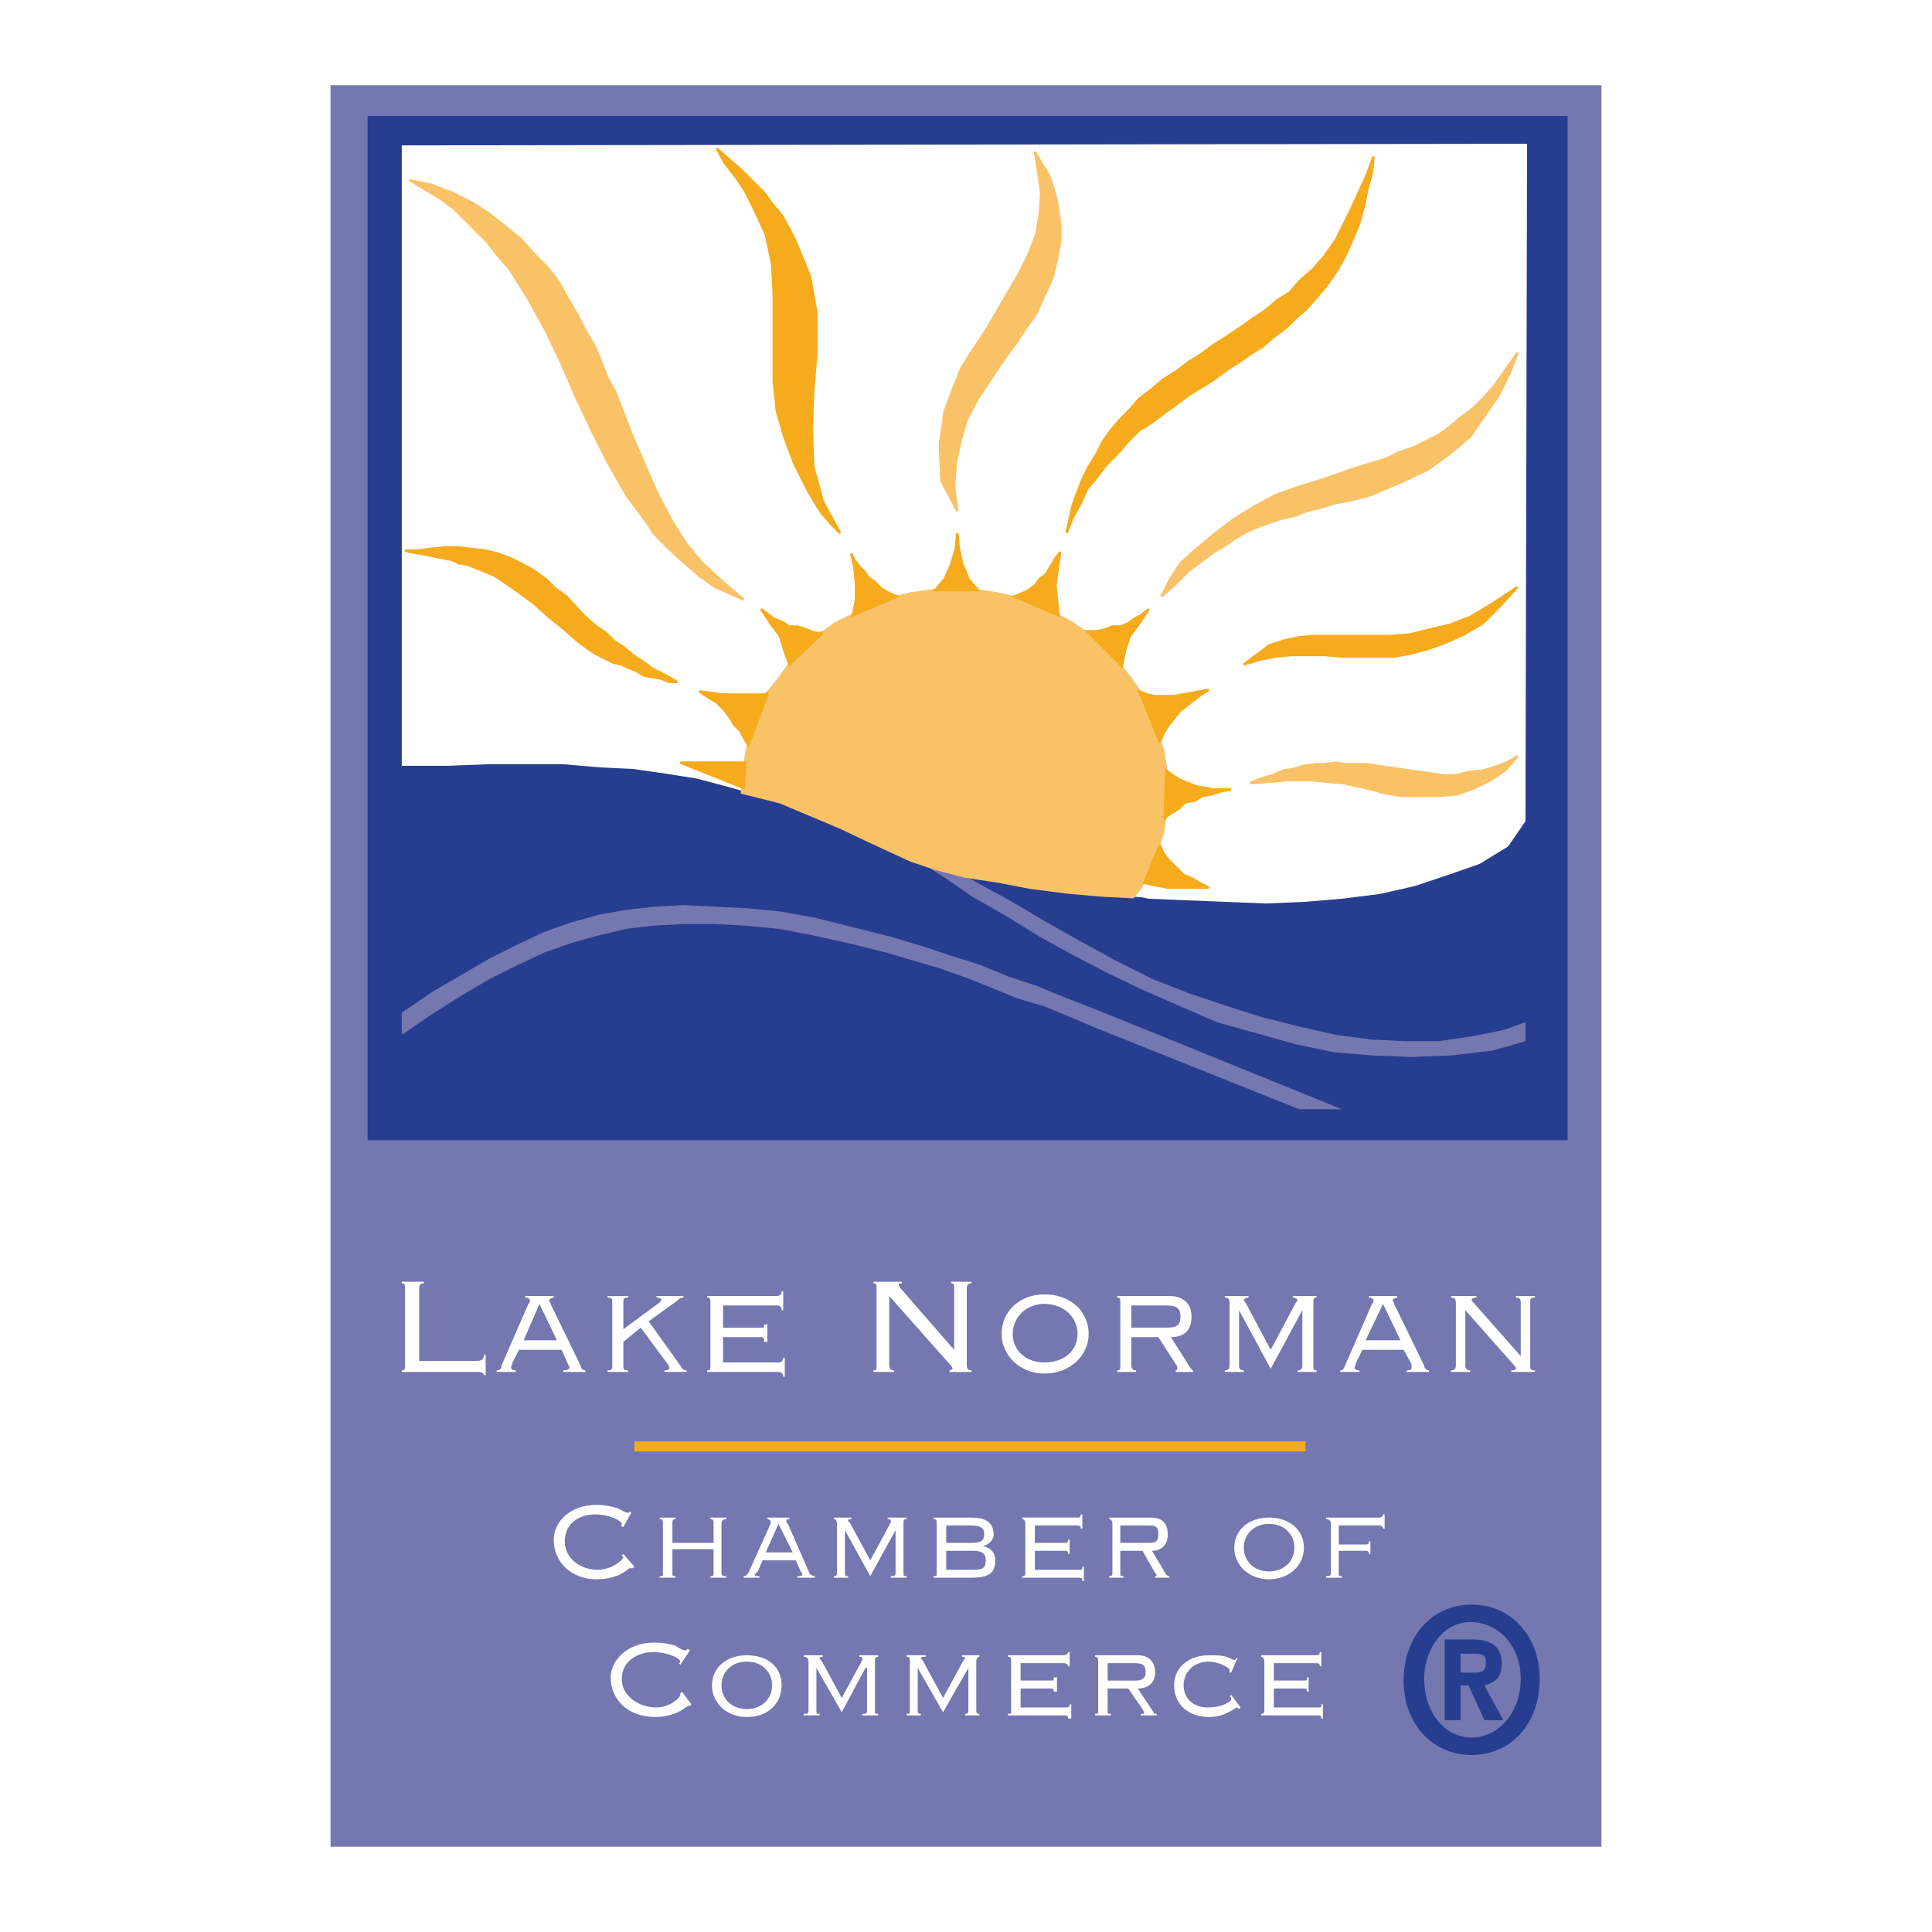 <?xml version="1.0" encoding="utf-8"?>
<!-- Generator: Adobe Illustrator 13.0.0, SVG Export Plug-In . SVG Version: 6.00 Build 14948)  -->
<!DOCTYPE svg PUBLIC "-//W3C//DTD SVG 1.0//EN" "http://www.w3.org/TR/2001/REC-SVG-20010904/DTD/svg10.dtd">
<svg version="1.0" id="Layer_1" xmlns="http://www.w3.org/2000/svg" xmlns:xlink="http://www.w3.org/1999/xlink" x="0px" y="0px"
	 width="192.756px" height="192.756px" viewBox="0 0 192.756 192.756" enable-background="new 0 0 192.756 192.756"
	 xml:space="preserve">
<g>
	<polygon fill-rule="evenodd" clip-rule="evenodd" fill="#FFFFFF" points="0,0 192.756,0 192.756,192.756 0,192.756 0,0 	"/>
	<polygon fill-rule="evenodd" clip-rule="evenodd" fill="#7577B0" points="32.979,8.504 159.777,8.504 159.777,184.252 
		32.979,184.252 32.979,8.504 	"/>
	<path fill-rule="evenodd" clip-rule="evenodd" fill="#FFFFFF" d="M68.034,168.777l-0.158,0.158c0,0,0,0,0,0.158
		c0,0.314-1.105,1.262-2.368,1.262c-1.737,0-3.474-1.105-3.474-2.842c0-1.895,1.737-2.684,3.158-2.684
		c1.421,0,2.684,0.631,2.684,0.947c0,0.158-0.158,0.158-0.158,0.158l0.158,0.158l0.948-1.422l-0.158-0.158
		c-0.158,0-0.158,0.158-0.315,0.158c-0.158,0-0.474-0.158-0.948-0.475c-0.474-0.158-1.263-0.314-2.21-0.314
		c-2.527,0-4.264,1.736-4.264,3.473c0,2.211,1.737,3.949,4.421,3.949c2.211,0,3.158-1.105,3.316-1.105h0.158l0.158-0.158
		L68.034,168.777L68.034,168.777z"/>
	<path fill-rule="evenodd" clip-rule="evenodd" fill="#FFFFFF" d="M74.508,165.145c-2.053,0-3.474,1.264-3.474,3.002
		c0,1.736,1.421,3.158,3.474,3.158c2.21,0,3.474-1.422,3.474-3.158C77.982,166.408,76.719,165.145,74.508,165.145L74.508,165.145z
		 M74.508,165.777c1.579,0,2.526,1.105,2.526,2.369c0,1.262-0.947,2.367-2.526,2.367s-2.527-1.105-2.527-2.367
		C71.981,166.883,72.929,165.777,74.508,165.777L74.508,165.777z"/>
	<path fill-rule="evenodd" clip-rule="evenodd" fill="#FFFFFF" d="M87.614,171.146v-0.158c-0.316,0-0.316,0-0.316-0.316v-4.895
		c0-0.316,0-0.475,0.316-0.475v-0.158H85.72v0.158c0.158,0,0.315,0,0.315,0.158v0.158l-2.053,3.789l-2.053-3.789
		c-0.158,0-0.158-0.158-0.158-0.158c0-0.158,0.158-0.158,0.316-0.158v-0.158h-1.895v0.158c0.315,0,0.474,0.158,0.474,0.475v4.895
		c0,0.316-0.158,0.316-0.474,0.316v0.158h1.579v-0.158c-0.316,0-0.316,0-0.316-0.316v-4.264l0,0l2.526,4.422l2.369-4.422h0.158
		v4.264c0,0.316-0.158,0.316-0.474,0.316v0.158H87.614L87.614,171.146z"/>
	<path fill-rule="evenodd" clip-rule="evenodd" fill="#FFFFFF" d="M97.72,171.146v-0.158c-0.158,0-0.316,0-0.316-0.316v-4.895
		c0-0.316,0.158-0.475,0.316-0.475v-0.158h-1.737v0.158c0.158,0,0.316,0,0.316,0.158l-0.158,0.158l-2.053,3.789l-2.053-3.789
		l-0.158-0.158c0-0.158,0.158-0.158,0.474-0.158v-0.158h-1.895v0.158c0.316,0,0.316,0.158,0.316,0.475v4.895
		c0,0.316,0,0.316-0.316,0.316v0.158h1.421v-0.158c-0.158,0-0.316,0-0.316-0.316v-4.264l0,0l2.526,4.422l2.527-4.422l0,0v4.264
		c0,0.316-0.158,0.316-0.316,0.316v0.158H97.72L97.72,171.146z"/>
	<path fill-rule="evenodd" clip-rule="evenodd" fill="#FFFFFF" d="M100.878,170.672c0,0.316,0,0.316-0.315,0.316v0.158h5.685
		c0.315,0,0.315,0.158,0.315,0.314h0.316v-1.42h-0.158c0,0.314-0.158,0.314-0.474,0.314h-4.422v-1.895h3.001
		c0.315,0,0.315,0.158,0.315,0.316h0.316v-1.422h-0.316c0,0.316,0,0.316-0.315,0.316h-3.001v-1.736h4.264
		c0.316,0,0.474,0.158,0.474,0.314h0.158v-1.42h-0.158c0,0.158-0.157,0.314-0.474,0.314h-5.526v0.158
		c0.315,0,0.315,0.158,0.315,0.475V170.672L100.878,170.672z"/>
	<path fill-rule="evenodd" clip-rule="evenodd" fill="#FFFFFF" d="M110.511,165.936h2.685c0.789,0,1.105,0.158,1.105,0.947
		c0,0.473-0.316,0.789-0.948,0.789h-2.842V165.936L110.511,165.936z M110.511,168.461h2.053l1.421,2.053
		c0.158,0.316,0.158,0.316,0.158,0.475c0,0,0,0-0.316,0v0.158h1.579v-0.158c-0.157,0-0.315,0-0.315-0.158l-1.579-2.369
		c1.105,0,1.737-0.631,1.737-1.578c0-1.105-0.632-1.738-1.737-1.738h-4.264v0.158c0.316,0,0.316,0.158,0.316,0.475v4.895
		c0,0.316,0,0.316-0.316,0.316v0.158h1.579v-0.158c-0.315,0-0.315,0-0.315-0.316V168.461L110.511,168.461z"/>
	<path fill-rule="evenodd" clip-rule="evenodd" fill="#FFFFFF" d="M123.459,165.461h-0.158c0,0.158-0.158,0.158-0.158,0.158
		c-0.157,0-0.315-0.158-0.789-0.316s-0.947-0.158-1.737-0.158c-1.895,0-3.474,1.105-3.474,3.002c0,2.053,1.579,3.158,3.474,3.158
		c1.737,0,2.526-0.949,2.843-0.949c0,0,0,0,0.157,0.158l0.158-0.158l-0.947-1.262l-0.158,0.156c0.158,0,0.158,0.158,0.158,0.316
		s-0.79,0.789-2.368,0.789c-1.422,0-2.369-0.947-2.369-2.209c0-1.264,0.947-2.369,2.526-2.369c0.947,0,2.053,0.631,2.053,0.789
		s0,0.158,0,0.316h0.158L123.459,165.461L123.459,165.461z"/>
	<path fill-rule="evenodd" clip-rule="evenodd" fill="#FFFFFF" d="M126.144,170.672c0,0.316-0.158,0.316-0.316,0.316v0.158h5.685
		c0.316,0,0.316,0.158,0.316,0.314h0.157v-1.42h-0.157c0,0.314,0,0.314-0.316,0.314h-4.421v-1.895h3
		c0.315,0,0.315,0.158,0.315,0.316h0.158v-1.422h-0.158c0,0.316,0,0.316-0.315,0.316h-3v-1.736h4.263
		c0.316,0,0.316,0.158,0.316,0.314h0.158v-1.42h-0.158c0,0.158,0,0.314-0.316,0.314h-5.526v0.158c0.158,0,0.316,0.158,0.316,0.475
		V170.672L126.144,170.672z"/>
	<path fill-rule="evenodd" clip-rule="evenodd" fill="#FFFFFF" d="M62.191,155.039l-0.158,0.158l0.158,0.158
		c0,0.316-1.263,1.264-2.526,1.264c-1.737,0-3.316-1.105-3.316-2.844c0-1.895,1.579-2.684,3-2.684c1.421,0,2.685,0.631,2.685,0.947
		c0,0.158,0,0.158-0.158,0.158l0.315,0.158l0.79-1.422l-0.158-0.158c0,0,0,0.158-0.158,0.158c-0.158,0-0.474-0.158-1.105-0.473
		c-0.474-0.158-1.263-0.316-2.053-0.316c-2.685,0-4.263,1.736-4.263,3.475c0,2.209,1.736,3.947,4.263,3.947
		c2.369,0,3.158-1.105,3.316-1.105c0.158,0,0.158,0,0.316,0l0.158-0.158L62.191,155.039L62.191,155.039z"/>
	<path fill-rule="evenodd" clip-rule="evenodd" fill="#FFFFFF" d="M71.981,152.039c0-0.316,0.158-0.473,0.474-0.473v-0.158h-1.579
		v0.158c0.316,0,0.316,0.156,0.316,0.473v1.895h-4.105v-1.895c0-0.316,0-0.473,0.315-0.473v-0.158h-1.579v0.158
		c0.316,0,0.316,0.156,0.316,0.473v4.895c0,0.316,0,0.316-0.316,0.316v0.158h1.579v-0.158c-0.315,0-0.315,0-0.315-0.316v-2.367
		h4.105v2.367c0,0.316,0,0.316-0.316,0.316v0.158h1.579v-0.158c-0.315,0-0.474,0-0.474-0.316V152.039L71.981,152.039z"/>
	<path fill-rule="evenodd" clip-rule="evenodd" fill="#FFFFFF" d="M75.771,157.408v-0.158c-0.316,0-0.474,0-0.474-0.158
		c0,0,0.158-0.158,0.315-0.314l0.474-1.105h3.316l0.474,1.105c0.158,0.156,0.158,0.156,0.158,0.314s-0.158,0.158-0.474,0.158v0.158
		h1.737v-0.158c-0.315,0-0.315-0.158-0.474-0.158l-2.21-5.053c-0.158-0.158-0.158-0.158-0.158-0.316
		c0-0.156,0.158-0.156,0.316-0.156v-0.158h-2.211v0.158c0.158,0,0.316,0.156,0.316,0.156c0,0.158,0,0.158,0,0.316l-2.211,4.895
		c-0.158,0.158-0.158,0.316-0.474,0.316v0.158H75.771L75.771,157.408z M79.087,154.881h-2.684l1.263-2.842L79.087,154.881
		L79.087,154.881z"/>
	<path fill-rule="evenodd" clip-rule="evenodd" fill="#FFFFFF" d="M90.457,157.408v-0.158c-0.316,0-0.316,0-0.316-0.316v-4.895
		c0-0.316,0-0.473,0.316-0.473v-0.158h-1.895v0.158c0.158,0,0.316,0,0.316,0.156v0.158l-2.053,3.791l-2.053-3.791
		c-0.158,0-0.158-0.158-0.158-0.158c0-0.156,0.158-0.156,0.316-0.156v-0.158h-1.737v0.158c0.158,0,0.316,0.156,0.316,0.473v4.895
		c0,0.316-0.158,0.316-0.316,0.316v0.158h1.421v-0.158c-0.316,0-0.316,0-0.316-0.316v-4.264l0,0l2.526,4.58l2.526-4.58l0,0v4.264
		c0,0.316-0.158,0.316-0.474,0.316v0.158H90.457L90.457,157.408z"/>
	<path fill-rule="evenodd" clip-rule="evenodd" fill="#FFFFFF" d="M94.404,154.725h2.685c0.947,0,1.263,0.314,1.263,0.947
		c0,0.789-0.315,0.947-1.263,0.947h-2.685V154.725L94.404,154.725z M94.404,152.197h2.526c0.947,0,1.264,0.316,1.264,0.789
		c0,0.633-0.158,0.947-1.264,0.947h-2.526V152.197L94.404,152.197z M93.457,156.934c0,0.316,0,0.316-0.316,0.316v0.158h3.79
		c1.737,0,2.368-0.475,2.368-1.736c0-0.791-0.474-1.264-1.263-1.422l0,0c0.789-0.158,1.105-0.789,1.105-1.105
		c0-1.105-0.632-1.736-2.211-1.736h-3.79v0.158c0.316,0,0.316,0.156,0.316,0.473V156.934L93.457,156.934z"/>
	<path fill-rule="evenodd" clip-rule="evenodd" fill="#FFFFFF" d="M102.3,156.934c0,0.316-0.158,0.316-0.316,0.316v0.158h5.685
		c0.316,0,0.316,0.158,0.316,0.316h0.157v-1.422h-0.157c0,0.316,0,0.316-0.316,0.316h-4.421v-1.895h3
		c0.315,0,0.315,0.156,0.315,0.314h0.158v-1.42h-0.158c0,0.314-0.157,0.314-0.315,0.314h-3v-1.736h4.263
		c0.316,0,0.316,0.158,0.316,0.316h0.158v-1.422h-0.158c0,0.158,0,0.316-0.316,0.316h-5.526v0.158c0.158,0,0.316,0.156,0.316,0.473
		V156.934L102.3,156.934z"/>
	<path fill-rule="evenodd" clip-rule="evenodd" fill="#FFFFFF" d="M111.773,152.197h2.843c0.789,0,0.947,0.158,0.947,0.947
		c0,0.475-0.158,0.789-0.789,0.789h-3.001V152.197L111.773,152.197z M111.773,154.725h2.211l1.264,2.209
		c0.157,0.158,0.157,0.158,0.157,0.316c0,0,0,0-0.157,0v0.158h1.421v-0.158c-0.158,0-0.158,0-0.316-0.158l-1.421-2.367
		c0.947,0,1.579-0.633,1.579-1.58c0-1.105-0.474-1.736-1.736-1.736h-4.106v0.158c0.158,0,0.316,0.156,0.316,0.473v4.895
		c0,0.316-0.158,0.316-0.316,0.316v0.158h1.422v-0.158c-0.316,0-0.316,0-0.316-0.316V154.725L111.773,154.725z"/>
	<path fill-rule="evenodd" clip-rule="evenodd" fill="#FFFFFF" d="M126.617,151.408c-2.053,0-3.475,1.262-3.475,3
		c0,1.736,1.422,3.158,3.475,3.158s3.474-1.422,3.474-3.158C130.091,152.67,128.67,151.408,126.617,151.408L126.617,151.408z
		 M126.617,152.039c1.578,0,2.526,1.105,2.526,2.369s-0.948,2.369-2.526,2.369c-1.579,0-2.526-1.105-2.526-2.369
		S125.038,152.039,126.617,152.039L126.617,152.039z"/>
	<path fill-rule="evenodd" clip-rule="evenodd" fill="#FFFFFF" d="M138.144,151.092h-0.157c0,0.158-0.158,0.316-0.316,0.316h-5.368
		v0.158c0.315,0,0.474,0.156,0.474,0.473v4.895c0,0.316-0.158,0.316-0.474,0.316v0.158h1.579v-0.158c-0.316,0-0.316,0-0.316-0.316
		v-2.209h2.685c0.315,0,0.315,0.156,0.315,0.314h0.158v-1.264h-0.158c0,0.158,0,0.316-0.315,0.316h-2.685v-1.895h4.105
		c0.158,0,0.316,0.158,0.316,0.316h0.157V151.092L138.144,151.092z"/>
	<path fill-rule="evenodd" clip-rule="evenodd" fill="#FFFFFF" d="M40.085,127.879v0.158c0.316,0,0.316,0.158,0.316,0.475v7.736
		c0,0.316,0,0.475-0.316,0.475v0.158h7.58c0.474,0,0.631,0.158,0.631,0.314h0.158v-2.051h-0.158c0,0.473-0.316,0.631-0.631,0.631
		h-5.843v-7.264c0-0.316,0.158-0.475,0.474-0.475v-0.158H40.085L40.085,127.879z"/>
	<path fill-rule="evenodd" clip-rule="evenodd" fill="#FFFFFF" d="M51.454,136.881v-0.158c-0.316,0-0.474-0.158-0.474-0.316
		c0,0,0.158-0.314,0.158-0.473l0.631-1.264h4.264l0.632,1.422c0,0.156,0.158,0.156,0.158,0.314s-0.158,0.316-0.631,0.316v0.158h2.21
		v-0.158c-0.316,0-0.474-0.316-0.474-0.475l-3-6.158c0-0.156-0.158-0.314-0.158-0.314c0-0.158,0.316-0.316,0.474-0.316v-0.158
		h-2.843v0.158c0.316,0,0.474,0.158,0.474,0.316c0,0,0,0.158-0.158,0.314l-2.684,6.158c0,0.316-0.158,0.475-0.474,0.475v0.158
		H51.454L51.454,136.881z M55.56,133.723h-3.316l1.579-3.633L55.56,133.723L55.56,133.723z"/>
	<path fill-rule="evenodd" clip-rule="evenodd" fill="#FFFFFF" d="M62.191,133.881l1.737-1.422l2.685,3.633
		c0.158,0.156,0.158,0.314,0.158,0.473c0,0,0,0.158-0.474,0.158v0.158h2.211v-0.158c-0.316,0-0.474-0.158-0.632-0.475l-3.158-4.42
		l2.842-2.053c0.158-0.158,0.315-0.316,0.631-0.316v-0.158h-2.684v0.158c0.315,0,0.474,0.158,0.474,0.158
		c0,0.158-0.158,0.316-0.158,0.316l-3.632,2.684v-2.684c0-0.316,0-0.475,0.474-0.475v-0.158h-2.053v0.158
		c0.474,0,0.474,0.158,0.474,0.475v6.314c0,0.316,0,0.475-0.474,0.475v0.158h2.053v-0.158c-0.474,0-0.474-0.158-0.474-0.475V133.881
		L62.191,133.881z"/>
	<path fill-rule="evenodd" clip-rule="evenodd" fill="#FFFFFF" d="M70.876,136.248c0,0.316,0,0.475-0.316,0.475v0.158h7.105
		c0.316,0,0.474,0.158,0.474,0.473h0.158v-1.895H78.14c0,0.316-0.158,0.475-0.474,0.475H72.14v-2.527h3.79
		c0.315,0,0.315,0.158,0.315,0.475h0.316v-1.738h-0.316c0,0.316,0,0.316-0.315,0.316h-3.79v-2.211h5.369
		c0.316,0,0.474,0.158,0.474,0.475h0.158v-1.895h-0.158c0,0.314-0.158,0.473-0.474,0.473h-6.948v0.158
		c0.316,0,0.316,0.158,0.316,0.475V136.248L70.876,136.248z"/>
	<path fill-rule="evenodd" clip-rule="evenodd" fill="#FFFFFF" d="M89.825,128.512c0-0.158-0.158-0.158-0.158-0.316
		s0.158-0.158,0.316-0.158v-0.158h-2.842v0.158c0.315,0,0.315,0.158,0.315,0.475v7.736c0,0.316,0,0.475-0.315,0.475v0.158h2.053
		v-0.158c-0.316,0-0.474-0.158-0.474-0.475v-6.947l6.158,6.947c0,0,0.158,0.158,0.158,0.316c0,0-0.158,0.158-0.315,0.158v0.158h2.21
		v-0.158c-0.315,0-0.474-0.158-0.474-0.475v-7.736c0-0.316,0.158-0.475,0.474-0.475v-0.158h-2.053v0.158
		c0.316,0,0.316,0.158,0.316,0.475v6.158l0,0L89.825,128.512L89.825,128.512z"/>
	<path fill-rule="evenodd" clip-rule="evenodd" fill="#FFFFFF" d="M104.194,129.143c-2.526,0-4.264,1.738-4.264,3.947
		c0,2.055,1.737,3.949,4.264,3.949c2.685,0,4.422-1.895,4.422-3.949C108.616,130.881,106.879,129.143,104.194,129.143
		L104.194,129.143z M104.194,130.09c2.053,0,3.315,1.422,3.315,3c0,1.58-1.263,2.844-3.315,2.844c-1.895,0-3.158-1.264-3.158-2.844
		C101.036,131.512,102.3,130.09,104.194,130.09L104.194,130.09z"/>
	<path fill-rule="evenodd" clip-rule="evenodd" fill="#FFFFFF" d="M112.879,130.248h3.474c1.105,0,1.422,0.316,1.422,1.105
		s-0.316,1.105-1.264,1.105h-3.632V130.248L112.879,130.248z M112.879,133.406h2.685l1.737,2.686
		c0.157,0.156,0.157,0.314,0.157,0.473c0,0,0,0.158-0.157,0.158v0.158h1.736v-0.158c-0.157,0-0.157-0.158-0.315-0.316l-1.896-3
		c1.264,0,2.054-0.631,2.054-2.053c0-1.264-0.79-2.053-2.211-2.053h-5.211v0.158c0.315,0,0.315,0.158,0.315,0.475v6.314
		c0,0.316,0,0.475-0.315,0.475v0.158h1.895v-0.158c-0.315,0-0.474-0.158-0.474-0.475V133.406L112.879,133.406z"/>
	<path fill-rule="evenodd" clip-rule="evenodd" fill="#FFFFFF" d="M131.354,136.881v-0.158c-0.315,0-0.315-0.158-0.315-0.475v-6.314
		c0-0.316,0-0.475,0.315-0.475v-0.158h-2.368v0.158c0.316,0,0.474,0.158,0.474,0.316c0,0,0,0-0.157,0.158l-2.527,4.736l-2.526-4.736
		c-0.157-0.158-0.157-0.158-0.157-0.158c0-0.158,0.157-0.316,0.474-0.316v-0.158h-2.369v0.158c0.315,0,0.474,0.158,0.474,0.475
		v6.314c0,0.316-0.158,0.475-0.474,0.475v0.158h1.896v-0.158c-0.316,0-0.475-0.158-0.475-0.475v-5.525l0,0l3.158,5.842l3.158-5.842
		l0,0v5.525c0,0.316-0.157,0.475-0.474,0.475v0.158H131.354L131.354,136.881z"/>
	<path fill-rule="evenodd" clip-rule="evenodd" fill="#FFFFFF" d="M135.617,136.881v-0.158c-0.315,0-0.474-0.158-0.474-0.316
		c0,0,0.158-0.314,0.158-0.473l0.632-1.264h4.105l0.789,1.422c0,0.156,0,0.156,0,0.314s0,0.316-0.474,0.316v0.158h2.211v-0.158
		c-0.316,0-0.474-0.316-0.474-0.475l-3-6.158c0-0.156-0.158-0.314-0.158-0.314c0-0.158,0.315-0.316,0.474-0.316v-0.158h-2.843v0.158
		c0.316,0,0.474,0.158,0.474,0.316c0,0,0,0.158-0.157,0.314l-2.685,6.158c-0.158,0.316-0.158,0.475-0.474,0.475v0.158H135.617
		L135.617,136.881z M139.723,133.723h-3.474l1.737-3.633L139.723,133.723L139.723,133.723z"/>
	<path fill-rule="evenodd" clip-rule="evenodd" fill="#FFFFFF" d="M146.671,136.881v-0.158c-0.316,0-0.474-0.158-0.474-0.475v-5.525
		l4.895,5.525c0.158,0.158,0.158,0.158,0.158,0.316c0,0,0,0.158-0.474,0.158v0.158h2.368v-0.158c-0.474,0-0.474-0.158-0.474-0.475
		v-6.314c0-0.316,0-0.475,0.474-0.475v-0.158h-1.895v0.158c0.315,0,0.474,0.158,0.474,0.475v5.367l-4.737-5.367
		c-0.157-0.158-0.157-0.158-0.157-0.316c0,0,0.157-0.158,0.474-0.158v-0.158h-2.526v0.158c0.315,0,0.474,0.158,0.474,0.475v6.314
		c0,0.316-0.158,0.475-0.474,0.475v0.158H146.671L146.671,136.881z"/>
	<polygon fill-rule="evenodd" clip-rule="evenodd" fill="#F5AB1C" points="63.297,144.303 130.249,144.303 63.297,144.303 	"/>
	
		<line fill="none" stroke="#F5AB1C" stroke-width="1.008" stroke-miterlimit="2.613" x1="63.297" y1="144.303" x2="130.249" y2="144.303"/>
	
		<polygon fill-rule="evenodd" clip-rule="evenodd" fill="#273D8F" stroke="#273D8F" stroke-width="0.816" stroke-miterlimit="2.613" points="
		37.084,11.978 155.987,11.978 155.987,113.354 37.084,113.354 37.084,11.978 	"/>
	<polygon fill-rule="evenodd" clip-rule="evenodd" fill="#273D8F" points="40.085,14.504 152.197,14.504 152.197,110.668 
		40.085,110.668 40.085,14.504 	"/>
	<polygon fill-rule="evenodd" clip-rule="evenodd" fill="#FFFFFF" points="93.931,86.667 95.509,86.982 96.931,87.457 
		100.247,87.93 103.562,88.562 107.194,89.035 110.668,89.351 113.826,89.509 114.616,89.667 118.406,89.825 122.354,89.982 
		126.301,90.141 130.091,89.982 133.881,89.667 137.67,89.193 141.145,88.404 144.46,87.298 147.618,86.193 150.461,84.456 
		152.197,81.93 152.355,14.346 40.085,14.504 40.085,76.403 44.664,76.403 48.77,76.245 52.717,76.245 56.191,76.245 59.823,76.561 
		63.139,76.719 66.455,77.192 69.455,77.666 72.455,78.456 74.666,79.087 75.456,79.245 78.456,80.035 81.456,81.298 84.456,82.561 
		87.614,83.982 91.562,85.877 93.931,86.667 	"/>
	<polygon fill-rule="evenodd" clip-rule="evenodd" fill="#7577B0" points="129.617,110.668 133.881,110.668 111.3,101.51 
		108.932,100.562 106.089,99.457 103.405,98.352 100.562,97.404 97.878,96.299 94.878,95.352 92.036,94.404 88.877,93.457 
		85.088,92.509 81.298,91.562 77.824,90.93 74.508,90.614 71.35,90.457 68.192,90.298 65.35,90.457 62.507,90.772 59.823,91.246 
		56.98,92.036 54.296,92.983 51.612,94.246 48.77,95.667 46.085,97.246 43.085,98.982 40.085,101.035 40.085,103.246 
		43.085,101.193 46.085,99.299 48.77,97.721 51.612,96.299 54.296,95.036 56.98,94.088 59.823,93.298 62.507,92.667 65.192,92.351 
		68.192,92.193 71.35,92.193 74.35,92.351 77.666,92.667 80.982,93.298 84.614,94.088 88.404,95.036 91.088,95.825 93.772,96.615 
		96.457,97.562 98.825,98.51 101.51,99.615 104.194,100.404 106.879,101.51 109.09,102.457 129.617,110.668 	"/>
	<polygon fill-rule="evenodd" clip-rule="evenodd" fill="#7577B0" points="95.509,86.982 91.562,85.877 94.088,87.457 
		97.089,89.509 100.404,91.404 103.721,93.457 106.879,95.193 110.511,97.088 114.143,98.826 117.774,100.404 121.406,101.982 
		125.354,103.088 129.302,104.193 133.091,104.984 136.881,105.299 140.828,105.457 144.776,105.299 148.881,104.826 
		152.197,103.879 152.197,101.982 149.986,102.773 146.829,103.404 143.513,103.879 140.196,103.879 136.881,103.721 
		133.249,103.246 129.775,102.457 125.985,101.51 122.511,100.404 118.722,99.141 115.09,97.721 111.3,95.825 107.826,93.931 
		104.194,91.877 100.721,89.825 95.509,86.982 	"/>
	
		<polygon fill-rule="evenodd" clip-rule="evenodd" fill="#FAC267" stroke="#FAC267" stroke-width="0.239" stroke-miterlimit="2.613" points="
		95.352,58.875 97.247,58.875 99.457,59.191 101.51,59.665 103.405,60.296 105.3,61.244 107.036,62.191 108.616,63.297 
		110.194,64.56 111.458,65.981 112.721,67.56 113.826,69.139 114.616,71.034 115.405,72.929 116.037,74.824 116.353,76.876 
		116.511,78.93 116.353,80.982 116.037,83.035 115.405,84.93 114.616,86.825 113.826,88.562 113.037,89.509 110.037,89.351 
		106.405,89.035 102.773,88.562 99.457,87.93 96.299,87.457 93.299,86.667 90.93,85.877 86.825,83.982 83.825,82.561 80.824,81.298 
		77.824,80.035 74.666,79.245 74.035,79.087 74.192,76.876 74.508,74.824 74.982,72.929 75.771,71.034 76.561,69.139 77.824,67.56 
		78.93,65.981 80.351,64.56 81.772,63.297 83.351,62.191 85.246,61.244 86.982,60.296 89.035,59.665 90.93,59.191 93.141,58.875 
		95.352,58.875 	"/>
	
		<polygon fill-rule="evenodd" clip-rule="evenodd" fill="#F5AB1C" stroke="#F5AB1C" stroke-width="0.239" stroke-miterlimit="2.613" points="
		67.561,68.034 66.455,67.402 65.192,66.771 64.086,65.981 63.139,65.35 62.191,64.56 61.244,63.929 60.455,63.139 59.507,62.507 
		58.402,61.56 56.507,59.507 55.402,58.718 54.454,57.77 53.349,56.98 52.244,56.349 50.98,55.717 49.717,55.244 48.454,54.928 
		47.033,54.77 45.611,54.612 44.348,54.612 42.927,54.77 41.664,54.928 40.401,54.928 41.032,55.086 41.98,55.244 42.769,55.402 
		43.559,55.56 44.348,55.717 45.138,55.875 45.77,56.191 46.717,56.349 49.401,57.454 51.454,58.875 53.191,60.139 54.77,61.56 
		56.349,62.823 57.77,64.086 59.349,65.192 61.244,66.139 62.034,66.297 62.665,66.613 63.455,66.929 64.245,67.402 65.192,67.56 
		65.981,67.718 66.771,68.034 67.561,68.034 	"/>
	
		<polygon fill-rule="evenodd" clip-rule="evenodd" fill="#F5AB1C" stroke="#F5AB1C" stroke-width="0.239" stroke-miterlimit="2.613" points="
		151.408,58.56 149.039,60.139 146.671,61.56 144.618,62.349 142.565,62.823 140.671,63.297 138.775,63.455 137.038,63.455 
		135.46,63.455 133.881,63.455 132.302,63.455 130.88,63.455 129.459,63.613 128.038,63.929 126.617,64.402 125.354,65.35 
		124.091,66.297 125.669,65.823 127.248,65.507 128.828,65.35 130.406,65.35 132.144,65.35 133.881,65.507 135.617,65.507 
		137.354,65.507 139.092,65.507 140.828,65.192 142.565,64.718 144.303,64.086 146.039,63.297 147.934,62.191 149.671,60.455 
		151.408,58.56 	"/>
	
		<polygon fill-rule="evenodd" clip-rule="evenodd" fill="#FAC267" stroke="#FAC267" stroke-width="0.239" stroke-miterlimit="2.613" points="
		74.192,59.823 71.981,57.928 70.087,56.191 68.508,54.296 67.087,52.085 65.666,49.401 64.402,46.559 62.981,43.243 61.402,39.137 
		60.612,37.716 59.981,36.137 59.349,34.558 58.402,32.979 57.612,31.4 56.665,29.821 55.718,28.084 54.612,26.663 53.191,25.242 
		51.928,23.821 50.349,22.558 48.77,21.294 47.033,20.189 45.138,19.242 43.085,18.452 40.875,17.978 42.454,18.925 44.033,19.873 
		45.296,20.82 46.401,21.926 47.506,23.031 48.612,24.136 49.717,25.558 50.822,26.821 52.717,29.821 54.454,32.979 56.033,36.295 
		57.455,39.611 59.034,42.927 60.612,46.085 62.507,49.401 64.718,52.401 65.192,53.191 66.139,54.138 67.245,55.244 68.508,56.349 
		69.771,57.454 71.35,58.56 72.771,59.191 74.192,59.823 	"/>
	
		<polygon fill-rule="evenodd" clip-rule="evenodd" fill="#FAC267" stroke="#FAC267" stroke-width="0.239" stroke-miterlimit="2.613" points="
		136.723,49.401 139.723,48.138 142.407,46.875 144.618,45.295 146.671,43.559 148.092,41.506 149.514,39.453 150.618,37.243 
		151.408,35.19 150.303,36.769 149.197,38.348 148.092,39.611 146.986,40.716 145.724,41.664 144.618,42.611 143.513,43.401 
		142.249,44.032 140.986,44.664 139.565,45.138 138.302,45.77 136.723,46.243 135.144,46.717 133.406,47.348 131.512,47.98 
		129.459,48.611 127.248,49.401 125.195,50.506 123.143,51.77 121.248,53.191 119.354,54.77 117.774,56.191 116.669,57.928 
		115.879,59.507 117.301,58.244 118.563,56.98 119.827,56.033 121.09,55.086 122.195,54.454 123.301,53.665 124.406,53.033 
		125.512,52.56 127.722,51.77 129.144,51.454 130.406,50.98 131.67,50.665 133.249,50.191 134.986,49.875 136.723,49.401 	"/>
	
		<polygon fill-rule="evenodd" clip-rule="evenodd" fill="#F5AB1C" stroke="#F5AB1C" stroke-width="0.239" stroke-miterlimit="2.613" points="
		83.825,53.191 82.088,50.033 81.14,46.559 80.982,42.77 81.14,38.979 81.456,35.19 81.456,31.242 80.824,27.61 79.403,24.136 
		78.772,22.873 77.982,21.452 77.035,20.347 76.245,19.242 75.14,18.136 74.035,17.031 72.771,15.925 71.508,14.82 72.297,16.241 
		73.403,17.662 74.35,19.083 75.14,20.663 76.403,23.347 77.035,26.347 77.192,29.189 77.192,32.189 77.192,35.19 77.192,38.032 
		77.508,41.032 78.298,43.717 78.772,44.98 79.246,46.243 79.877,47.506 80.508,48.77 81.14,49.875 81.93,51.138 82.877,52.244 
		83.825,53.191 83.825,53.191 	"/>
	
		<polygon fill-rule="evenodd" clip-rule="evenodd" fill="#F5AB1C" stroke="#F5AB1C" stroke-width="0.239" stroke-miterlimit="2.613" points="
		106.405,53.191 107.036,51.612 107.826,50.191 108.458,48.77 109.405,47.664 110.353,46.401 111.458,45.295 112.563,44.032 
		113.669,42.927 114.932,42.137 116.195,41.19 117.301,40.401 118.563,39.453 119.827,38.664 121.09,37.874 122.354,36.927 
		123.616,36.137 124.722,35.348 125.985,34.558 127.091,33.61 128.354,32.663 129.302,31.716 130.406,30.768 131.354,29.663 
		132.302,28.558 133.406,26.979 134.196,25.558 134.986,23.821 135.617,22.242 136.091,20.504 136.407,18.925 136.881,17.188 
		137.038,15.609 136.407,17.347 135.617,19.083 134.828,20.82 134.038,22.399 133.249,23.979 132.144,25.558 131.038,26.821 
		129.617,28.084 128.67,29.189 127.406,29.979 126.301,30.926 124.88,31.874 123.774,32.663 122.354,33.61 121.09,34.4 
		119.827,35.348 118.563,36.137 117.301,37.085 116.037,37.874 114.932,38.822 113.669,39.769 112.721,40.875 111.773,41.822 
		110.826,42.927 110.037,44.032 109.405,45.295 108.616,46.559 107.984,47.822 107.51,49.085 107.036,50.349 106.721,51.77 
		106.405,53.191 	"/>
	
		<polygon fill-rule="evenodd" clip-rule="evenodd" fill="#FAC267" stroke="#FAC267" stroke-width="0.239" stroke-miterlimit="2.613" points="
		95.509,50.98 95.194,48.611 95.352,46.243 95.825,44.032 96.457,41.822 97.562,39.769 98.825,37.874 100.089,35.979 
		101.352,34.243 102.3,32.821 103.405,31.242 104.194,29.505 104.983,27.768 105.458,25.874 105.773,24.136 105.773,22.242 
		105.458,20.189 105.142,18.925 104.668,17.504 103.879,16.241 103.247,15.136 103.562,17.031 103.879,19.242 103.721,21.452 
		103.405,23.347 102.615,25.4 101.668,27.294 100.562,29.189 99.457,31.084 98.352,32.979 97.089,34.874 95.983,36.611 
		95.194,38.506 94.247,41.032 93.772,44.348 93.931,47.98 95.509,50.98 	"/>
	
		<polygon fill-rule="evenodd" clip-rule="evenodd" fill="#FAC267" stroke="#FAC267" stroke-width="0.239" stroke-miterlimit="2.613" points="
		137.986,79.087 139.723,79.403 141.618,79.403 143.513,79.403 145.407,79.245 147.145,78.614 148.724,77.824 150.145,76.876 
		151.408,75.456 150.303,76.087 149.039,76.561 147.934,76.876 146.513,77.035 145.25,77.35 143.986,77.35 142.881,77.192 
		141.775,77.035 140.671,76.876 139.565,76.719 138.46,76.561 137.354,76.403 136.407,76.245 135.302,76.245 134.196,76.245 
		133.249,76.087 132.144,76.245 131.196,76.245 130.091,76.403 128.985,76.719 128.038,76.876 126.933,77.35 125.827,77.666 
		124.722,78.14 126.774,77.982 128.67,77.824 130.723,77.824 132.302,77.982 134.038,78.14 135.46,78.456 136.881,78.771 
		137.986,79.087 	"/>
	
		<polygon fill-rule="evenodd" clip-rule="evenodd" fill="#F5AB1C" stroke="#F5AB1C" stroke-width="0.239" stroke-miterlimit="2.613" points="
		74.666,74.35 76.561,69.297 76.561,69.139 76.245,69.297 75.456,69.297 74.508,69.297 73.245,69.297 72.14,69.297 71.034,69.139 
		69.771,68.981 70.719,69.613 71.508,70.087 72.297,70.876 72.771,71.508 73.245,72.297 73.876,72.929 74.192,73.561 74.666,74.35 	
		"/>
	
		<polygon fill-rule="evenodd" clip-rule="evenodd" fill="#F5AB1C" stroke="#F5AB1C" stroke-width="0.239" stroke-miterlimit="2.613" points="
		115.722,74.034 116.037,73.245 116.511,72.455 117.143,71.666 117.616,71.034 118.406,70.403 119.037,69.929 119.827,69.297 
		120.616,68.823 119.669,68.981 118.88,69.139 117.932,69.297 117.143,69.455 116.195,69.455 115.248,69.455 114.458,69.297 
		113.669,68.981 115.722,74.034 	"/>
	
		<polygon fill-rule="evenodd" clip-rule="evenodd" fill="#F5AB1C" stroke="#F5AB1C" stroke-width="0.239" stroke-miterlimit="2.613" points="
		111.932,66.455 112.247,64.876 112.721,63.455 113.669,62.191 114.616,60.771 113.826,61.402 113.195,61.718 112.563,62.191 
		111.773,62.507 110.984,62.507 110.194,62.823 109.405,62.981 108.458,62.981 111.932,66.455 	"/>
	
		<polygon fill-rule="evenodd" clip-rule="evenodd" fill="#F5AB1C" stroke="#F5AB1C" stroke-width="0.239" stroke-miterlimit="2.613" points="
		78.772,66.297 82.088,63.139 81.298,63.139 80.508,62.823 79.561,62.507 78.772,62.507 77.982,62.034 77.192,61.718 76.561,61.244 
		75.93,60.771 76.877,62.191 77.824,63.455 78.298,65.034 78.772,66.297 	"/>
	
		<polygon fill-rule="evenodd" clip-rule="evenodd" fill="#F5AB1C" stroke="#F5AB1C" stroke-width="0.239" stroke-miterlimit="2.613" points="
		105.615,61.402 105.3,58.402 105.773,55.086 105.3,55.717 104.826,56.507 104.353,57.296 103.721,57.77 103.247,58.402 
		102.615,58.875 101.983,59.191 101.194,59.507 105.615,61.402 	"/>
	
		<polygon fill-rule="evenodd" clip-rule="evenodd" fill="#F5AB1C" stroke="#F5AB1C" stroke-width="0.239" stroke-miterlimit="2.613" points="
		85.088,61.402 89.509,59.507 88.72,59.191 87.93,58.718 87.298,58.086 86.667,57.612 86.193,56.98 85.72,56.507 85.246,55.875 
		84.93,55.244 85.246,56.665 85.404,58.244 85.404,59.823 85.088,61.402 	"/>
	
		<polygon fill-rule="evenodd" clip-rule="evenodd" fill="#F5AB1C" stroke="#F5AB1C" stroke-width="0.239" stroke-miterlimit="2.613" points="
		97.562,58.875 96.615,57.77 95.983,56.191 95.667,54.77 95.509,53.191 95.352,54.77 94.878,56.349 94.247,57.77 93.299,58.875 
		97.562,58.875 	"/>
	
		<polygon fill-rule="evenodd" clip-rule="evenodd" fill="#F5AB1C" stroke="#F5AB1C" stroke-width="0.239" stroke-miterlimit="2.613" points="
		120.616,88.562 119.669,88.088 118.88,87.614 118.09,87.298 117.616,86.825 117.143,86.351 116.511,85.719 116.037,85.088 
		115.722,84.298 114.143,88.088 114.932,88.246 115.722,88.404 116.511,88.562 117.301,88.562 120.616,88.562 	"/>
	
		<polygon fill-rule="evenodd" clip-rule="evenodd" fill="#F5AB1C" stroke="#F5AB1C" stroke-width="0.239" stroke-miterlimit="2.613" points="
		116.195,81.614 116.826,81.14 117.616,80.667 118.248,80.035 119.195,79.877 119.985,79.403 120.933,79.245 121.88,78.93 
		122.827,78.771 121.88,78.771 121.09,78.771 120.301,78.614 119.354,78.456 118.563,78.14 117.774,77.824 116.984,77.35 
		116.353,76.876 116.195,81.614 	"/>
	
		<polygon fill-rule="evenodd" clip-rule="evenodd" fill="#F5AB1C" stroke="#F5AB1C" stroke-width="0.239" stroke-miterlimit="2.613" points="
		74.192,78.614 74.35,76.087 67.876,76.087 74.192,78.614 	"/>
	<path fill-rule="evenodd" clip-rule="evenodd" fill="#273D8F" d="M146.829,160.092c-3.948,0-6.79,3.158-6.79,7.58
		c0,4.264,2.842,7.422,6.79,7.422c3.947,0,6.789-3.158,6.789-7.58C153.618,163.25,150.776,160.092,146.829,160.092L146.829,160.092
		L146.829,160.092z M146.671,161.83c2.843,0,5.053,2.367,5.053,5.684s-2.21,5.842-4.895,5.842s-4.737-2.525-4.737-5.842
		C142.092,164.355,144.145,161.83,146.671,161.83L146.671,161.83L146.671,161.83z M144.145,163.566v8.053h1.579v-3.473h0.789
		l1.579,3.473h1.895l-1.895-3.473c1.264-0.316,1.737-0.949,1.737-2.211c0-1.58-0.948-2.369-3-2.369H144.145L144.145,163.566z
		 M145.724,166.883v-1.895h1.421c0.789,0,1.105,0.156,1.105,0.947c0,0.631-0.316,0.947-0.947,0.947H145.724L145.724,166.883z"/>
</g>
</svg>
